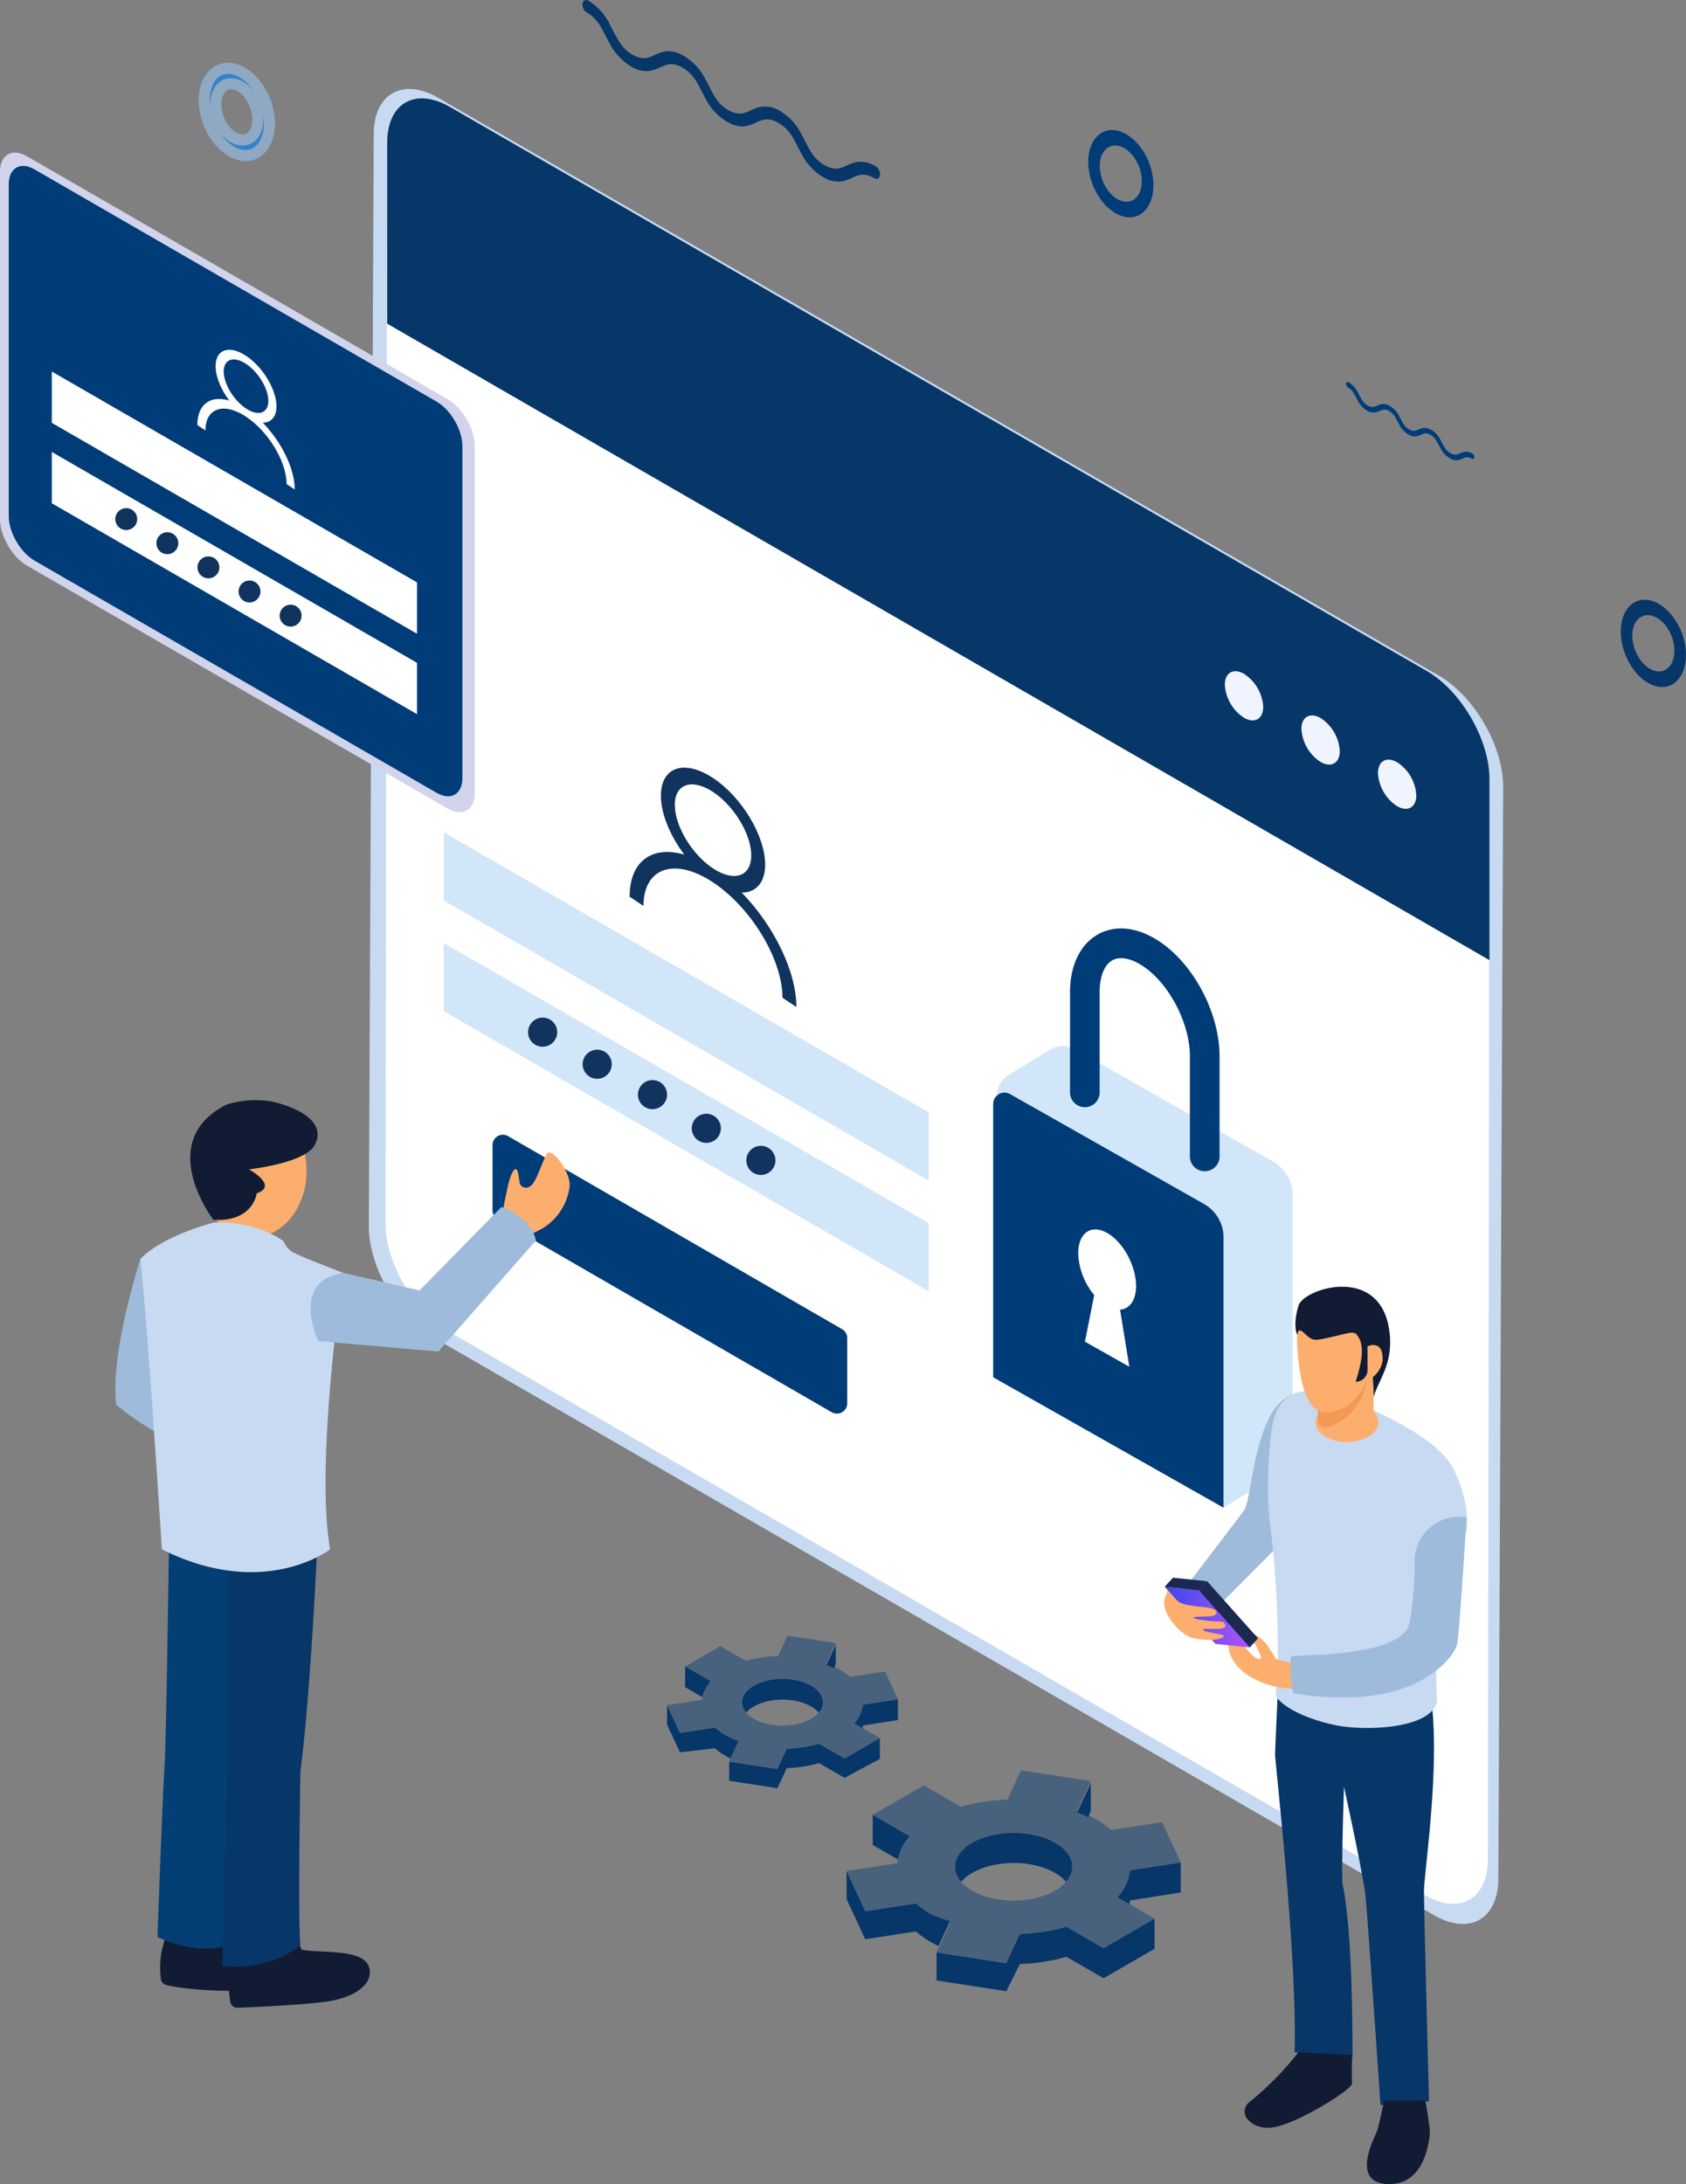 <svg xmlns="http://www.w3.org/2000/svg" xmlns:xlink="http://www.w3.org/1999/xlink" width="609.885" height="789.955" viewBox="0 0 609.885 789.955">
  <rect x="0" y="0" width="609.885" height="789.955" fill="#808080" stroke="none"/>
  <defs>
    <linearGradient id="linear-gradient" x1="1" y1="0.5" x2="0" y2="0.5" gradientUnits="objectBoundingBox">
      <stop offset="0" stop-color="#ae53fc"/>
      <stop offset="1" stop-color="#3b48ed"/>
    </linearGradient>
  </defs>
  <g id="Layer_1" data-name="Layer 1" transform="translate(0.004 0.003)">
    <path id="Path_2343" data-name="Path 2343" d="M438.118,1221.34l18.368-2.84,6.763,14.578-18.357,2.84a17.129,17.129,0,0,1-4.511,9.726l13.435,7.761-18.485,10.676-13.435-7.756a67.6,67.6,0,0,1-16.846,2.6l-4.916,10.6-25.254-3.907,4.916-10.6a46.024,46.024,0,0,1-6.806-3.2,33.791,33.791,0,0,1-5.53-3.934l-18.346,2.84-6.784-14.556,18.357-2.84a17.13,17.13,0,0,1,4.51-9.726l-13.435-7.761,18.485-10.676,13.435,7.756a67.633,67.633,0,0,1,16.846-2.6l4.922-10.6,25.248,3.907-4.916,10.6a46.056,46.056,0,0,1,6.811,3.2A33.736,33.736,0,0,1,438.118,1221.34Zm-20.353,4.628c-8.274-4.772-21.688-4.772-29.961,0s-8.274,12.523,0,17.3,21.688,4.8,29.961,0,8.268-12.528,0-17.3Z" transform="translate(-36.117 -559.432)" fill="#003c78" opacity="0.44"/>
    <path id="Path_2344" data-name="Path 2344" d="M454.461,1261.43c5.8-4.772,5.012-11.4-2.37-15.667-8.274-4.772-21.688-4.772-29.961,0-6.6,3.811-7.927,9.5-4,14.076a15.253,15.253,0,0,1,4-3.2c8.274-4.8,21.688-4.8,29.961,0a15.251,15.251,0,0,1,4,3.2,13.635,13.635,0,0,1-1.633,1.591Z" transform="translate(-70.443 -579.229)" fill="#073669"/>
    <path id="Path_2345" data-name="Path 2345" d="M529.345,1283.74a33.8,33.8,0,0,1-5.53-3.934l-18.346,2.84-6.72-14.476H498.7l.048.1H498.7l.048.1H498.7l.048.1H498.7l.048.1H498.7l.048.1H498.7l.048.1H498.7l.048.1H498.7l.048.1H498.7l.048.1H498.7l.048.1H498.7l.048.1H498.7l.048.1H498.7l.048.1H498.7l.048.1H498.7l.048.1H498.7l.048.1H498.7l.048.1H498.7l.048.1H498.7l.048.1H498.7l.048.1H498.7l.048.1H498.7l.048.1H498.7l.048.1H498.7l.048.1H498.7l.048.1H498.7l.048.1H498.7l.048.1H498.7l.048.1H498.7l.048.1H498.7l.048.1H498.7l.048.1H498.7l.048.1H498.7l.048.1H498.7l.048.1H498.7l.048.1H498.7l.048.1H498.7l.048.1H498.7l.048.1H498.7l.048.1H498.7l.048.1H498.7l.048.1H498.7l.048.1H498.7l.048.1H498.7l.048.1H498.7l.048.1H498.7l.048.1H498.7l.048.1H498.7l.048.1H498.7l.048.1H498.7l.048.1H498.7l.048.1H498.7l.048.1H498.7l.048.1H498.7l.048.1H498.7l.048.1H498.7l.048.1H498.7l.048.1H498.7l.048.1H498.7l.048.1H498.7l.048.1H498.7l.048.1H498.7l.048.1H498.7l.048.1H498.7l.048.1H498.7l.048.1H498.7l.048.1H498.7l.048.1H498.7l.048.1H498.7l.048.1H498.7l.048.1H498.7l.048.1H498.7l.048.1H498.7l.048.1H498.7l.048.1H498.7l.048.1H498.7l.048.1H498.7l.048.1H498.7l.048.1H498.7l.048.1H498.7l.048.1H498.7l.048.1H498.7l.048.1H498.7l.048.1H498.7l.048.1H498.7l.048.1H498.7l.048.1H498.7l.048.1H498.7l.048.1H498.7l.048.1H498.7l.048.1H498.7l.048.1H498.7l.048.1H498.7l.048.1H498.7l.048.1H498.7l.048.1H498.7l.048.1H498.7l.048.1H498.7l.048.1H498.7l.048.1H498.7l.048.1H498.7l6.768,14.578,18.346-2.834a34.1,34.1,0,0,0,5.53,3.929c.843.486,1.719.939,2.61,1.377l-.721,1.553,4.916-10.6a46,46,0,0,1-6.806-2.464Z" transform="translate(-192.487 -591.344)" fill="#073669"/>
    <path id="Path_2346" data-name="Path 2346" d="M420.481,1310.98l-13.435-7.756a67.586,67.586,0,0,1-16.846,2.6l-4.916,10.6-25.253-3.907h.048l-.048.1h.048l-.048.1h.048l-.048.1h.048l-.048.1h.048l-.048.1h.048l-.048.1h.048l-.048.1h.048l-.048.1h.048l-.048.1h.048l-.048.1h.048l-.048.1h.048l-.048.1h.048l-.048.1h.048l-.048.1h.048l-.048.1h.048l-.048.1h.048l-.048.1h.048l-.048.1h.048l-.048.1h.048l-.048.1h.048l-.048.1h.048l-.048.1h.048l-.048.1h.048l-.048.1h.048l-.048.1h.048l-.048.1h.048l-.048.1h.048l-.048.1h.048l-.048.1h.048l-.048.1h.048l-.048.1h.048l-.048.1h.048l-.048.1h.048l-.048.1h.048l-.048.1h.048l-.048.1h.048l-.048.1h.048l-.048.1h.048l-.048.1h.048l-.048.1h.048l-.048.1h.048l-.048.1h.048l-.048.1h.048l-.048.1h.048l-.048.1h.048l-.048.1h.048l-.048.1h.048l-.048.1h.048l-.048.1h.048l-.048.1h.048l-.048.1h.048l-.048.1h.048l-.048.1h.048l-.048.1h.048l-.048.1h.048l-.048.1h.048l-.048.1h.048l-.048.1h.048l-.048.1h.048l-.048.1h.048l-.048.1h.048l-.048.1h.048l-.048.1h.048l-.048.1h.048l-.048.1h.048l-.048.1h.048l-.048.1h.048l-.048.1h.048l-.048.1h.048l-.048.1h.048l-.048.1h.048l-.048.1h.048l-.048.1h.048l-.048.1h.048l-.048.1h.048l-.048.1h.048l-.048.1h.048l-.048.1h.048l-.048.1h.048l-.048.1h.048l-.048.1h.048l-.048.1h.048l-.048.1h.048l-.048.1h.048l-.048.1h.048l-.048.1h.048l-.048.1h.048l-.048.1h.048l-.048.1h.048l-.048.1h.048l-.048.1h.048l-.048.1h.048l-.048.1h.048l-.048.1h.048l-.048.1h.048l-.048.1h.048l-.048.1h.048l-.048.1h.048l-.048.1h.048l-.048.1h.048l-.048.1,25.253,3.9,4.916-9.836a67.835,67.835,0,0,0,16.846-2.6l13.435,7.756,18.485-10.676-.091-.053.091-.053-.091-.053.091-.053-.091-.053.091-.053-.091-.059.091-.053-.091-.053.091-.053-.091-.053.091-.053-.091-.053.091-.053-.091-.053.091-.053-.091-.053.091-.053-.091-.053.091-.053-.091-.053.091-.059-.091-.053.091-.053-.091-.053.091-.053-.091-.053.091-.053-.091-.053.091-.053-.091-.053.091-.053-.091-.053.091-.053-.091-.053.091-.053-.091-.059.091-.053-.091-.053.091-.053-.091-.053.091-.053-.091-.053.091-.053-.091-.053.091-.053-.091-.053.091-.053-.091-.053.091-.053-.091-.053.091-.059-.091-.053.091-.053-.091-.053.091-.053-.091-.053.091-.053-.091-.053.091-.053-.091-.053.091-.053-.091-.053.091-.053-.091-.053.091-.053-.091-.059.091-.053-.091-.053.091-.053-.091-.053.091-.053-.091-.053.091-.053-.091-.053.091-.053-.091-.053.091-.053-.091-.053.091-.053-.091-.053.091-.059-.091-.053.091-.053-.091-.053.091-.053-.091-.053.091-.053-.091-.053.091-.053-.091-.053.091-.053-.091-.053.091-.053-.091-.053.091-.053-.091-.053.091-.059-.091-.053.091-.053-.091-.053.091-.053-.091-.053.091-.053-.091-.053.091-.053-.091-.053.091-.053-.091-.053.091-.053-.091-.053.091-.053-.091-.059.091-.053-.091-.053.091-.053-.091-.053.091-.053-.091-.053.091-.053-.091-.053.091-.053-.091-.053.091-.053-.091-.053.091-.053-.091-.053.091-.059-.091-.053.091-.053-.091-.053.091-.053-.091-.053.091-.053-.091-.053.091-.053-.091-.053.091-.053-.091-.053.091-.053-.091-.053.091-.053-.091-.059.091-.053-.091-.053.091-.053-.091-.053.091-.053-.091-.053.091-.053-.091-.053.091-.053-.091-.053.091-.053-.091-.053.091-.053-.091-.053.091-.059-.091-.053.091-.053-.091-.053.091-.053-.091-.053.091-.053-.091-.053.091-.053-.091-.053.091-.053-.091-.053.091-.053-.091-.053.091-.053-.091-.053.091-.059-.091-.053.091-.053-.091-.053.091-.053-.091-.053.091-.053-.091-.053.091-.053-.091-.053.091-.053-.091-.053.091-.053-.091-.053.091-.059-.091-.053.091-.053-.091-.053.091-.053-.091-.053.091-.053-.091-.053.091-.053-.091-.053.091-.053-.091-.053.091-.053-.091-.053.091-.053Z" transform="translate(-21.283 -606.335)" fill="#073669"/>
    <path id="Path_2347" data-name="Path 2347" d="M365.185,1262.22h.043l-18.357,2.84a17.13,17.13,0,0,1-4.51,9.726l4.313,2.493c.085-.454.155-.907.2-1.361l18.357-2.845-.043-.1h.043l-.043-.1h.043l-.043-.1h.043l-.043-.1h.043l-.043-.1h.043l-.043-.1h.043l-.043-.1h.043l-.043-.1h.043l-.043-.1h.043l-.043-.1h.043l-.043-.1h.043l-.043-.1h.043l-.043-.1h.043l-.043-.1h.043l-.043-.1h.043l-.043-.1h.043l-.043-.1h.043l-.043-.1h.043l-.043-.1h.043l-.043-.1h.043l-.043-.1h.043l-.043-.1h.043l-.043-.1h.043l-.043-.1h.043l-.043-.1h.043l-.043-.1h.043l-.043-.1h.043l-.043-.1h.043l-.043-.1h.043l-.043-.1h.043l-.043-.1h.043l-.043-.1h.043l-.043-.1h.043l-.043-.1h.043l-.043-.1h.043l-.043-.1h.043l-.043-.1h.043l-.043-.1h.043l-.043-.1h.043l-.043-.1h.043l-.043-.1h.043l-.043-.1h.043l-.043-.1h.043l-.043-.1h.043l-.043-.1h.043l-.043-.1h.043l-.043-.1h.043l-.043-.1h.043l-.043-.1h.043l-.043-.1h.043l-.043-.1h.043l-.043-.1h.043l-.043-.1h.043l-.043-.1h.043l-.043-.1h.043l-.043-.1h.043l-.043-.1h.043l-.043-.1h.043l-.043-.1h.043l-.043-.1h.043l-.043-.1h.043l-.043-.1h.043l-.043-.1h.043l-.043-.1h.043l-.043-.1h.043l-.043-.1h.043l-.043-.1h.043l-.043-.1h.043l-.043-.1h.043l-.043-.1h.043l-.043-.1h.043l-.043-.1h.043l-.043-.1h.043l-.043-.1h.043l-.043-.1h.043l-.043-.1h.043l-.043-.1h.043l-.043-.1h.043l-.043-.1h.043l-.043-.1h.043l-.043-.1h.043l-.043-.1h.043l-.043-.1h.043l-.043-.1h.043l-.043-.1h.043l-.043-.1h.043l-.043-.1h.043l-.043-.1h.043l-.043-.1h.043l-.043-.1h.043l-.043-.1h.043l-.043-.1h.043l-.043-.1h.043l-.043-.1h.043l-.043-.1h.043l-.043-.1h.043l-.043-.1h.043l-.043-.1h.043l-.043-.1h.043l-.043-.1h.043Z" transform="translate(61.888 -588.57)" fill="#073669"/>
    <path id="Path_2348" data-name="Path 2348" d="M407.506,1220.16l.721-1.553h-.048l.048-.1h-.043l.043-.1h-.048l.048-.1h-.048l.048-.1h-.048l.048-.1h-.048l.048-.1h-.048l.048-.1h-.043l.043-.1h-.048l.048-.1h-.048l.048-.1h-.048l.048-.1h-.048l.048-.1h-.043l.043-.1h-.048l.048-.1h-.048l.048-.1h-.048l.048-.1h-.048l.048-.1h-.043l.043-.1h-.048l.048-.1h-.048l.048-.1h-.048l.048-.1h-.048l.048-.1h-.048l.048-.1h-.043l.043-.1h-.048l.048-.1h-.048l.048-.1h-.048l.048-.1h-.048l.048-.1h-.043l.043-.1h-.048l.048-.1h-.048l.048-.1h-.048l.048-.1h-.048l.048-.1h-.043l.043-.1h-.048l.048-.1h-.048l.048-.1h-.048l.048-.1h-.048l.048-.1h-.043l.043-.1h-.048l.048-.1h-.048l.048-.1h-.048l.048-.1h-.048l.048-.1h-.048l.048-.1h-.043l.043-.1h-.048l.048-.1h-.048l.048-.1h-.048l.048-.1h-.048l.048-.1h-.043l.043-.1h-.048l.048-.1h-.048l.048-.1h-.048l.048-.1h-.048l.048-.1h-.043l.043-.1h-.048l.048-.1h-.048l.048-.1h-.048l.048-.1h-.048l.048-.1h-.043l.043-.1h-.048l.048-.1h-.048l.048-.1h-.048l.048-.1h-.048l.048-.1h-.048l.048-.1h-.043l.043-.1h-.048l.048-.1h-.048l.048-.1h-.048l.048-.1h-.048l.048-.1h-.043l.043-.1h-.048l.048-.1h-.048l.048-.1h-.048l.048-.1h-.048l.048-.1h-.043l.043-.1h-.048l.048-.1h-.048l.048-.1h-.048l.048-.1h-.048l.048-.1h-.048l.048-.1h-.043l.043-.1h-.048l.048-.1h-.048l.048-.1h-.048l.048-.1h-.048l.048-.1h-.043l.043-.1h-.048l.048-.1h-.048l.048-.1h-.048l.048-.1h-.048l.048-.1h-.043l.043-.1h-.048l.048-.1h-.048l.048-.1h-.048l.048-.1h-.048l.048-.1h-.043l.043-.1h-.048l.048-.1h-.048l.048-.1h-.048l.048-.1h-.048l-4.868,10.494a45.64,45.64,0,0,1,4.2,1.81Z" transform="translate(-13.645 -563.568)" fill="#073669"/>
    <path id="Path_2349" data-name="Path 2349" d="M535.142,1246.03a17.721,17.721,0,0,1,4.313-8.364L526.02,1229.9l.1.059-.1.053.1.053-.1.053.1.053-.1.053.1.053-.1.053.1.053-.1.053.1.053-.1.053.1.053-.1.053.1.053-.1.059.1.053-.1.053.1.053-.1.053.1.053-.1.053.1.053-.1.053.1.053-.1.053.1.053-.1.053.1.053-.1.053.1.059-.1.053.1.053-.1.053.1.053-.1.053.1.053-.1.053.1.053-.1.053.1.053-.1.053.1.053-.1.053.1.053-.1.059.1.053-.1.053.1.053-.1.053.1.053-.1.053.1.053-.1.053.1.053-.1.053.1.053-.1.053.1.053-.1.053.1.059-.1.053.1.053-.1.053.1.053-.1.053.1.053-.1.053.1.053-.1.053.1.053-.1.053.1.053-.1.053.1.053-.1.059.1.053-.1.053.1.053-.1.053.1.053-.1.053.1.053-.1.053.1.053-.1.053.1.053-.1.053.1.053-.1.053.1.059-.1.053.1.053-.1.053.1.053-.1.053.1.053-.1.053.1.053-.1.053.1.053-.1.053.1.053-.1.053.1.053-.1.053.1.059-.1.053.1.053-.1.053.1.053-.1.053.1.053-.1.053.1.053-.1.053.1.053-.1.053.1.053-.1.053.1.059-.1.053.1.053-.1.053.1.053-.1.053.1.053-.1.053.1.053-.1.053.1.053-.1.053.1.053-.1.053.1.053-.1.053.1.059-.1.053.1.053-.1.053.1.053-.1.053.1.053-.1.053.1.053-.1.053.1.053-.1.053.1.053-.1.053.1.053-.1.059.1.053-.1.053.1.053-.1.053.1.053-.1.053.1.053-.1.053.1.053-.1.053.1.053-.1.053.1.053-.1.053.1.059-.1.053.1.053-.1.053.1.053-.1.053.1.053-.1.053.1.053-.1.053.1.053-.1.053.1.053-.1.053.1.053-.1.059.1.053-.1.053.1.053-.1.053.1.053-.1.053.1.053-.1.053.1.053-.1.053.1.053-.1.053.1.053-.1.053.1.059-.1.053.1.053-.1.053.1.053-.1.053Z" transform="translate(-210.375 -573.502)" fill="#073669"/>
    <path id="Path_2350" data-name="Path 2350" d="M600.168,1123.42l12.683-1.964,4.676,10.073-12.683,1.964a11.849,11.849,0,0,1-3.117,6.72l9.283,5.338-12.768,7.372-9.283-5.338a46.56,46.56,0,0,1-11.642,1.8l-3.4,7.324-17.444-2.669,3.406-7.372a31.731,31.731,0,0,1-4.708-2.2,23.215,23.215,0,0,1-3.817-2.717l-12.677,1.964L534,1133.64l12.672-1.916a11.849,11.849,0,0,1,3.117-6.72l-9.283-5.338,12.768-7.372,9.283,5.338a46.812,46.812,0,0,1,11.642-1.8l3.4-7.324,17.444,2.7-3.4,7.318a31.664,31.664,0,0,1,4.7,2.2,23.208,23.208,0,0,1,3.82,2.694Zm-14.06,3.2c-5.717-3.3-14.983-3.3-20.7,0s-5.717,8.653,0,11.952,14.983,3.3,20.7,0,5.712-8.658,0-11.957Z" transform="translate(-292.707 -516.908)" fill="#003c78" opacity="0.44"/>
    <path id="Path_2351" data-name="Path 2351" d="M611.46,1151.1c4.009-3.3,3.464-7.879-1.633-10.825-5.717-3.3-14.983-3.3-20.7,0-4.559,2.632-5.477,6.566-2.77,9.726a10.6,10.6,0,0,1,2.77-2.226c5.717-3.3,14.983-3.3,20.7,0a10.578,10.578,0,0,1,2.765,2.226A9.264,9.264,0,0,1,611.46,1151.1Z" transform="translate(-316.425 -530.566)" fill="#073669"/>
    <path id="Path_2352" data-name="Path 2352" d="M663.17,1166.52a23.213,23.213,0,0,1-3.817-2.717l-12.677,1.964-4.644-10H642l.032.069H642l.032.069H642l.032.069H642l.032.069H642l.032.069H642l.032.069H642l.032.069H642l.032.069H642l.032.069H642l.032.069H642l.032.069H642l.032.069H642l.032.069H642l.032.069H642l.032.069H642l.032.069H642l.032.069H642l.032.069H642l.032.069H642l.032.069H642l.032.069H642l.032.069H642l.032.069H642l.032.069H642l.032.069H642l.032.064H642l.032.069H642l.032.069H642l.032.069H642l.032.069H642l.032.069H642l.032.069H642l.032.069H642l.032.069H642l.032.069H642l.032.069H642l.032.064H642l.032.069H642l.032.069H642l.032.069H642l.032.069H642l.032.069H642l.032.069H642l.032.069H642l.032.069H642l.032.069H642l.032.069H642l.032.064H642l.032.069H642l.032.069H642l.032.069H642l.032.069H642l.032.069H642l.032.069H642l.032.069H642l.032.069H642l.032.069H642l.032.069H642l.032.069H642l.032.069H642l.032.069H642l.032.069H642l.032.069H642l.032.069H642l.032.069H642l.032.069H642l.032.069H642l.032.069H642l.032.069H642l.032.069H642l.032.069H642l.032.069H642l.032.069H642l.032.069H642l.032.069H642l.032.069H642l.032.069H642l.032.069H642l.032.069H642l.032.069H642l.032.069H642l.032.069H642l.032.069H642l.032.069H642l.032.069H642l.032.069H642l.032.069H642l.032.069H642l.032.069H642l.032.069H642l.032.069H642l.032.069H642l.032.069H642l.032.069H642l.032.069H642l.032.069H642l.032.069H642l.032.069H642l.032.069H642l.032.069H642l4.676,10.073,12.672-1.458a23.213,23.213,0,0,0,3.817,2.717c.582.336,1.19.651,1.8.95l-.5,1.068,3.416-7.334a31.759,31.759,0,0,1-4.711-2.145Z" transform="translate(-400.717 -538.937)" fill="#073669"/>
    <path id="Path_2353" data-name="Path 2353" d="M587.989,1185.33l-9.283-5.338a46.565,46.565,0,0,1-11.642,1.8l-3.4,7.323-17.444-2.669h.032l-.032.064h.032l-.032.069h.032l-.032.069h.032l-.032.069h.032l-.032.069h.032l-.032.069h.032l-.032.069h.032l-.032.069h.032l-.032.069h.032l-.032.069h.032l-.032.069h.032l-.032.064h.032l-.032.069h.032l-.032.069h.032l-.032.069h.032l-.032.069h.032l-.032.069h.032l-.032.069h.032l-.032.069h.032l-.032.069h.032l-.032.069h.032l-.032.069h.032l-.032.069h.032l-.032.069h.032l-.032.069h.032l-.032.069h.032l-.032.069h.032l-.032.069h.032l-.032.069h.032l-.032.069h.032l-.032.069h.032l-.032.069h.032l-.032.069h.032l-.032.064h.032l-.032.069h.032l-.032.069h.032l-.032.069h.032l-.032.069h.032l-.032.069h.032l-.032.069h.032l-.032.069h.032l-.032.069h.032l-.032.069h.032l-.032.069h.032l-.032.069h.032l-.032.069h.032l-.032.069h.032l-.032.069h.032l-.032.069h.032l-.032.069h.032l-.032.069h.032l-.032.069h.032l-.032.069h.032l-.032.069h.032l-.032.069h.032l-.032.069h.032l-.032.069h.032l-.032.069h.032l-.032.069h.032l-.032.069h.032l-.032.069h.032l-.032.069h.032l-.032.069h.032l-.032.069h.032l-.032.069h.032l-.032.069h.032l-.032.069h.032l-.032.069h.032l-.032.069h.032l-.032.069h.032l-.032.069h.032l-.032.069h.032l-.032.069h.032l-.032.069h.032l-.032.069h.032l-.032.069h.032l-.032.069h.032l-.032.069h.032l-.032.069h.032l-.032.069h.032l-.032.069h.032l-.032.069h.032l-.032.069h.032l-.032.069h.032l-.032.069h.032l-.032.069h.032l-.032.069h.032l-.032.069h.032l-.032.069h.032l-.032.069h.032l-.032.069h.032l-.032.069h.032l-.032.069h.032l-.032.069h.032l-.032.069h.032l-.032.069h.032l-.032.069h.032l-.032.069h.032l-.032.069h.032l-.032.069h.032l-.032.069,17.444,2.7,3.4-7.324a46.8,46.8,0,0,0,11.642-1.8l9.283,5.338,12.768-6.9-.064-.037.064-.037-.064-.037.064-.037-.064-.037.064-.037-.064-.037.064-.037-.064-.037.064-.037-.064-.037.064-.037-.064-.037.064-.037-.064-.032.064-.037-.064-.037.064-.037-.064-.037.064-.037-.064-.037.064-.037-.064-.037.064-.037-.064-.037.064-.037-.064-.037.064-.037-.064-.037.064-.037-.064-.037.064-.037-.064-.037.064-.037-.064-.037.064-.037-.064-.037.064-.032-.064-.037.064-.037-.064-.037.064-.037-.064-.037.064-.037-.064-.037.064-.037-.064-.037.064-.037-.064-.037.064-.037-.064-.037.064-.037-.064-.037.064-.037-.064-.037.064-.037-.064-.037.064-.037-.064-.037.064-.032-.064-.037.064-.037-.064-.037.064-.037-.064-.037.064-.037-.064-.037.064-.037-.064-.037.064-.037-.064-.037.064-.037-.064-.037.064-.037-.064-.037.064-.037-.064-.037.064-.037-.064-.037.064-.037-.064-.037.064-.032-.064-.037.064-.037-.064-.037.064-.037-.064-.037.064-.037-.064-.037.064-.037-.064-.037.064-.037-.064-.037.064-.037-.064-.037.064-.037-.064-.037.064-.037-.064-.037.064-.037-.064-.037.064-.037-.064-.037.064-.032-.064-.037.064-.037-.064-.037.064-.037-.064-.037.064-.037-.064-.037.064-.037-.064-.037.064-.037-.064-.037.064-.037-.064-.037.064-.037-.064-.037.064-.037-.064-.037.064-.037-.064-.037.064-.037-.064-.037.064-.032-.064-.037.064-.037-.064-.037.064-.037-.064-.037.064-.037-.064-.037.064-.037-.064-.037.064-.037-.064-.037.064-.037-.064-.037.064-.037-.064-.037.064-.037-.064-.037.064-.037-.064-.037.064-.037-.064-.037.064-.032-.064-.037.064-.037-.064-.037.064-.037-.064-.037.064-.037-.064-.037.064-.037-.064-.037.064-.037-.064-.037.064-.037-.064-.037.064-.037-.064-.037.064-.037-.064-.037.064-.037-.064-.037.064-.037-.064-.037.064-.037-.064-.032.064-.037-.064-.037.064-.037-.064-.037.064-.037-.064-.037.064-.037-.064-.037.064-.037-.064-.037.064-.037-.064-.037.064-.037-.064-.037.064-.037-.064-.037.064-.037-.064-.037.064-.037-.064-.037.064-.037-.064-.032.064-.037-.064-.037.064-.037-.064-.037.064-.037-.064-.037.064-.037-.064-.037.064-.037Z" transform="translate(-282.459 -549.287)" fill="#073669"/>
    <path id="Path_2354" data-name="Path 2354" d="M549.763,1151.65h.037l-12.683,1.964a11.851,11.851,0,0,1-3.117,6.72l2.984,1.719a9.459,9.459,0,0,0,.133-.939l12.683-1.97-.032-.069h.032l-.032-.069h.032l-.032-.069h.032l-.032-.069h.032l-.032-.069h.032l-.032-.069h.032l-.032-.069h.032l-.032-.069h.032l-.032-.069h.032l-.032-.069h.032l-.032-.069h.032l-.032-.069h.032l-.032-.069h.032l-.032-.069h.032l-.032-.069h.032l-.032-.069h.032l-.032-.069h.032l-.032-.069h.032l-.032-.069h.032l-.032-.069h.032l-.032-.069h.032l-.032-.069h.032l-.032-.069h.032l-.032-.069h.032l-.032-.069h.032l-.032-.069h.032l-.032-.069h.032l-.032-.069h.032l-.032-.069h.032l-.032-.069h.032l-.032-.069h.032l-.032-.069h.032l-.032-.069h.032l-.032-.069h.032l-.032-.069h.032l-.032-.069h.032l-.032-.069h.032l-.032-.069h.032l-.032-.069h.032l-.032-.069h.032l-.032-.069h.032l-.032-.069h.032l-.032-.069h.032l-.032-.069h.032l-.032-.069h.032l-.032-.069h.032l-.032-.069h.032l-.032-.069h.032l-.032-.069h.032l-.032-.069h.032l-.032-.069h.032l-.032-.069h.032l-.032-.069h.032l-.032-.069h.032l-.032-.069h.032l-.032-.069h.032l-.032-.069h.032l-.032-.069h.032l-.032-.069h.032l-.032-.069h.032l-.032-.069h.032l-.032-.069h.032l-.032-.069h.032l-.032-.069h.032l-.032-.069h.032l-.032-.069h.032l-.032-.069h.032l-.032-.069h.032l-.032-.069h.032l-.032-.069h.032l-.032-.069h.032l-.032-.069h.032l-.032-.069h.032l-.032-.069h.032l-.032-.069h.032l-.032-.069h.032l-.032-.069h.032l-.032-.069h.032l-.032-.069h.032l-.032-.069h.032l-.032-.069h.032l-.032-.064h.032l-.032-.069h.032l-.032-.069h.032l-.032-.069h.032l-.032-.069h.032l-.032-.069h.032l-.032-.069h.032l-.032-.069h.032l-.032-.069h.032l-.032-.069h.032l-.032-.069h.032l-.032-.064h.032l-.032-.069h.032l-.032-.069h.032l-.032-.069h.032l-.032-.069h.032l-.032-.069h.032l-.032-.069h.032l-.032-.069h.032Z" transform="translate(-224.98 -537.021)" fill="#073669"/>
    <path id="Path_2355" data-name="Path 2355" d="M579.018,1122.6l.5-1.068h-.032l.032-.069h-.032l.032-.069h-.032l.032-.069h-.032l.032-.069h-.032l.032-.069h-.032l.032-.069h-.032l.032-.069h-.032l.032-.069h-.032l.032-.069h-.032l.032-.069h-.032l.032-.069h-.032l.032-.069h-.032l.032-.069h-.032l.032-.069h-.032l.032-.069h-.032l.032-.069h-.032l.032-.069h-.032l.032-.069h-.032l.032-.069h-.032l.032-.069h-.032l.032-.069h-.032l.032-.069h-.032l.032-.069h-.032l.032-.069h-.032l.032-.069h-.032l.032-.069h-.032l.032-.069h-.032l.032-.069h-.032l.032-.069h-.032l.032-.069h-.032l.032-.069h-.032l.032-.069h-.032l.032-.069h-.032l.032-.064h-.032l.032-.069h-.032l.032-.069h-.032l.032-.069h-.032l.032-.069h-.032l.032-.069h-.032l.032-.069h-.032l.032-.069h-.032l.032-.069h-.032l.032-.069h-.032l.032-.069h-.032l.032-.069h-.032l.032-.069h-.032l.032-.069h-.032l.032-.069h-.032l.032-.069h-.032l.032-.069h-.032l.032-.069h-.032l.032-.069h-.032l.032-.069h-.032l.032-.069h-.032l.032-.069h-.032l.032-.069h-.032l.032-.069h-.032l.032-.069h-.032l.032-.069h-.032l.032-.069h-.032l.032-.069h-.032l.032-.069h-.032l.032-.069h-.032l.032-.069h-.032l.032-.069h-.032l.032-.069h-.032l.032-.064h-.032l.032-.069h-.032l.032-.069h-.032l.032-.069h-.032l.032-.069h-.032l.032-.069h-.032l.032-.069h-.032l.032-.069h-.032l.032-.069h-.032l.032-.069h-.032l.032-.069h-.032l.032-.069h-.032l.032-.069h-.032l.032-.069h-.032l.032-.069h-.032l.032-.069h-.032l.032-.069h-.032l.032-.069h-.032l.032-.069h-.032l.032-.069h-.032l.032-.069h-.032l.032-.069h-.032l.032-.069h-.032l.032-.069h-.032l.032-.069h-.032l.032-.069h-.032l.032-.069h-.032l.032-.069h-.032l.032-.069h-.032l.032-.069h-.032l.032-.069h-.032l.032-.069h-.032l.032-.069h-.032l.032-.069h-.032l-3.363,7.249q1.5.571,2.9,1.254Z" transform="translate(-277.177 -519.747)" fill="#073669"/>
    <path id="Path_2356" data-name="Path 2356" d="M667.2,1140.48a12.223,12.223,0,0,1,2.979-5.781l-9.282-5.338.064.037-.064.037.064.037-.064.037.064.037-.064.037.064.037-.064.037.064.037-.064.037.064.037-.064.037.064.037-.064.037.064.037-.064.032.064.037-.064.037.064.037-.064.037.064.037-.064.037.064.037-.064.037.064.037-.064.037.064.037-.064.037.064.037-.064.037.064.037-.064.037.064.037-.064.037.064.037-.064.037.064.037-.064.037.064.032-.064.037.064.037-.064.037.064.037-.064.037.064.037-.064.037.064.037-.064.037.064.037-.064.037.064.037-.064.037.064.037-.064.037.064.037-.064.037.064.037-.064.037.064.037-.064.037.064.032-.064.037.064.037-.064.037.064.037-.064.037.064.037-.064.037.064.037-.064.037.064.037-.064.037.064.037-.064.037.064.037-.064.037.064.037-.064.037.064.037-.064.037.064.037-.064.037.064.032-.064.037.064.037-.064.037.064.037-.064.037.064.037-.064.037.064.037-.064.037.064.037-.064.037.064.037-.064.037.064.037-.064.037.064.037-.064.037.064.037-.064.037.064.037-.064.037.064.032-.064.037.064.037-.064.037.064.037-.064.037.064.037-.064.037.064.037-.064.037.064.037-.064.037.064.037-.064.037.064.037-.064.037.064.037-.064.037.064.037-.064.037.064.037-.064.037.064.032-.064.037.064.037-.064.037.064.037-.064.037.064.037-.064.037.064.037-.064.037.064.037-.064.037.064.037-.064.037.064.037-.064.037.064.037-.064.037.064.037-.064.037.064.037-.064.037.064.032-.064.037.064.037-.064.037.064.037-.064.037.064.037-.064.037.064.037-.064.037.064.037-.064.037.064.037-.064.037.064.037-.064.037.064.037-.064.037.064.037-.064.037.064.037-.064.037.064.037-.064.032.064.037-.064.037.064.037-.064.037.064.037-.064.037.064.037-.064.037.064.037-.064.037.064.037-.064.037.064.037-.064.037.064.037-.064.037.064.037-.064.037.064.037-.064.037.064.032-.064.037.064.037-.064.037.064.037-.064.037.064.037-.064.037.064.037-.064.037Z" transform="translate(-413.1 -526.629)" fill="#073669"/>
    <path id="Path_2357" data-name="Path 2357" d="M148.909,63.661,510.94,272.676c12.811,7.388,23.262,25.44,23.262,40.12l-1.74,394.944c0,14.685-10.468,20.652-23.262,13.265L147.142,511.989c-12.811-7.388-23.262-25.44-23.262-40.119l1.772-394.944C125.652,62.241,136.114,56.273,148.909,63.661Z" transform="translate(9.535 -28.308)" fill="#c7daf2" fill-rule="evenodd"/>
    <path id="Path_2358" data-name="Path 2358" d="M156.461,69.933l353.335,204c12.491,7.211,22.707,24.826,22.707,39.153l-.593,390.733c0,14.327-10.211,20.15-22.7,12.939l-353.367-204c-12.491-7.212-22.7-24.832-22.7-39.159l.587-390.733C133.754,68.524,143.981,62.721,156.461,69.933Z" transform="translate(6.291 -31.266)" fill="#fff" fill-rule="evenodd"/>
    <path id="Path_2359" data-name="Path 2359" d="M155.831,69.933l353.341,204c12.491,7.211,22.707,24.826,22.707,39.153V378.55L133.14,148.335V82.872C133.129,68.524,143.357,62.721,155.831,69.933Z" transform="translate(6.915 -31.266)" fill="#073669" fill-rule="evenodd"/>
    <path id="Path_2360" data-name="Path 2360" d="M293.409,471.849a15.307,15.307,0,0,1-6.939-11.941c0-4.377,3.112-6.144,6.939-3.945a15.264,15.264,0,0,1,6.939,11.941C300.348,472.282,297.226,474.049,293.409,471.849Z" transform="translate(156.6 -212.242)" fill="#f0f4ff" fill-rule="evenodd"/>
    <path id="Path_2361" data-name="Path 2361" d="M241.529,501.8a15.306,15.306,0,0,1-6.939-11.935c0-4.372,3.112-6.149,6.939-3.95a15.273,15.273,0,0,1,6.939,11.941C248.468,502.228,245.34,504.006,241.529,501.8Z" transform="translate(236.173 -226.207)" fill="#f0f4ff" fill-rule="evenodd"/>
    <path id="Path_2362" data-name="Path 2362" d="M189.659,531.751a15.321,15.321,0,0,1-6.939-11.936c0-4.372,3.112-6.149,6.939-3.95a15.273,15.273,0,0,1,6.939,11.941C196.6,532.178,193.476,533.956,189.659,531.751Z" transform="translate(315.731 -240.17)" fill="#f0f4ff" fill-rule="evenodd"/>
    <path id="Path_2363" data-name="Path 2363" d="M373.483,860.6l-24.965,15.32-58.359-62.507-23.273-84.424a8.461,8.461,0,0,1,3.737-9.464l15.32-9.4a8.4,8.4,0,0,1,8.541-.155l71.955,40.749a13.916,13.916,0,0,1,7.057,12.106Z" transform="translate(94.073 -330.595)" fill="#d2e6f9"/>
    <path id="Path_2364" data-name="Path 2364" d="M396.694,890.683,313.37,843.5V744.649a4.1,4.1,0,0,1,6.123-3.566l70.145,39.741a13.9,13.9,0,0,1,7.057,12.1Z" transform="translate(45.896 -345.361)" fill="#003c78"/>
    <path id="Path_2365" data-name="Path 2365" d="M393.569,853.719c0-7.34-4.681-15.944-10.462-19.216s-10.457,0-10.457,7.372a25.04,25.04,0,0,0,5.786,15.106l-3.358,16.852,16.062,9.074-3.358-20.652C391.2,862.025,393.569,858.913,393.569,853.719Z" transform="translate(17.378 -388.571)" fill="#fff"/>
    <path id="Path_2366" data-name="Path 2366" d="M364.8,717.114a5.338,5.338,0,0,1-5.365-5.338V675.537c0-12.811-8.631-28.291-18.848-33.73-3.7-1.98-7.019-2.3-9.352-.9-2.824,1.7-4.446,5.872-4.446,11.471V688.59a5.359,5.359,0,0,1-10.718,0V652.376c0-9.453,3.518-16.985,9.651-20.663,5.68-3.416,12.763-3.2,19.916.635,13.75,7.345,24.522,26.321,24.522,43.189v36.218a5.338,5.338,0,0,1-5.359,5.359Z" transform="translate(70.99 -293.495)" fill="#003c78"/>
    <path id="Path_2367" data-name="Path 2367" d="M622.617,551.8c-5.087-6.742-8.455-14.743-8.455-21.3,0-10.4,8.455-13.265,18.853-6.405s18.859,20.935,18.859,31.333c0,6.555-3.363,10.1-8.455,10.142,11.519,11.866,19.75,28.376,19.75,41.347l-5.028-3.326c0-13.878-11.274-32.561-25.136-41.753s-25.136-5.338-25.136,8.541l-5.028-3.326C602.851,554.042,611.1,548.464,622.617,551.8Zm10.4,4.991c7.622,5.039,13.825,2.941,13.825-4.687s-6.2-17.925-13.825-22.953-13.825-2.941-13.825,4.687,6.2,17.914,13.823,22.957Z" transform="translate(-375.094 -242.711)" fill="#11345e"/>
    <path id="Path_2368" data-name="Path 2368" d="M513.17,588.83,688.578,690.1V665.456L513.17,564.18Z" transform="translate(-352.639 -263.135)" fill="#d2e6f9"/>
    <path id="Path_2369" data-name="Path 2369" d="M513.17,663.845l175.408,101.27V740.47L513.17,639.2Z" transform="translate(-352.639 -298.11)" fill="#d2e6f9"/>
    <circle id="Ellipse_159" data-name="Ellipse 159" cx="5.268" cy="5.268" r="5.268" transform="translate(269.963 414.422)" fill="#11345e"/>
    <circle id="Ellipse_160" data-name="Ellipse 160" cx="5.268" cy="5.268" r="5.268" transform="translate(250.229 402.828)" fill="#11345e"/>
    <circle id="Ellipse_161" data-name="Ellipse 161" cx="5.268" cy="5.268" r="5.268" transform="translate(210.755 379.645)" fill="#11345e"/>
    <circle id="Ellipse_168" data-name="Ellipse 168" cx="5.268" cy="5.268" r="5.268" transform="translate(230.755 390.645)" fill="#11345e"/>
    <circle id="Ellipse_162" data-name="Ellipse 162" cx="5.268" cy="5.268" r="5.268" transform="translate(191.016 368.051)" fill="#11345e"/>
    <path id="Path_2371" data-name="Path 2371" d="M570.243,799.676l120.85,69.777a3.737,3.737,0,0,0,5.589-3.2V842.6a3.737,3.737,0,0,0-1.863-3.2l-120.85-69.83a3.737,3.737,0,0,0-5.589,3.2v23.641a3.737,3.737,0,0,0,1.863,3.262Z" transform="translate(-390.212 -358.662)" fill="#003c78"/>
    <path id="Path_2377" data-name="Path 2377" d="M830.6,104.937l152.161,87.851c5.381,3.107,9.779,10.676,9.779,16.868V335.272c0,6.171-4.4,8.679-9.779,5.573L830.6,252.994c-5.375-3.1-9.774-10.676-9.774-16.862V110.51C820.83,104.35,825.229,101.83,830.6,104.937Z" transform="translate(-820.83 -48.409)" fill="#d1d4eb" fill-rule="evenodd"/>
    <path id="Path_2378" data-name="Path 2378" d="M838.521,113.9l145.414,83.965c5.14,2.968,9.341,10.217,9.341,16.115V334.021c0,5.872-4.2,8.3-9.341,5.338L838.521,255.394c-5.135-2.963-9.341-10.217-9.341-16.115V119.235C829.18,113.364,833.386,110.94,838.521,113.9Z" transform="translate(-826.02 -52.619)" fill="#003c78" fill-rule="evenodd"/>
    <path id="Path_2379" data-name="Path 2379" d="M954.34,255.549c-2.973-3.934-4.937-8.61-4.937-12.437,0-6.069,4.938-7.745,11.012-3.737s11.007,12.218,11.007,18.288c0,3.827-1.964,5.9-4.938,5.914,6.726,6.939,11.546,16.547,11.546,24.143l-2.936-1.943c0-8.092-6.587-19.03-14.679-24.383s-14.679-3.117-14.679,4.975l-2.936-1.943C942.8,256.841,947.615,253.585,954.34,255.549Zm6.075,2.893c4.452,2.947,8.071,1.719,8.071-2.733s-3.619-10.468-8.071-13.414-8.076-1.713-8.076,2.738,3.624,10.49,8.076,13.41Z" transform="translate(-871.422 -110.691)" fill="#fff"/>
    <path id="Path_2380" data-name="Path 2380" d="M859.92,270.505l132.113,76.273V328.213L859.92,251.94Z" transform="translate(-841.184 -117.565)" fill="#fff"/>
    <path id="Path_2381" data-name="Path 2381" d="M859.92,325l132.113,76.273v-18.56L859.92,306.44Z" transform="translate(-841.184 -142.973)" fill="#fff"/>
    <circle id="Ellipse_163" data-name="Ellipse 163" cx="3.966" cy="3.966" r="3.966" transform="translate(101.158 218.698)" fill="#11345e"/>
    <circle id="Ellipse_164" data-name="Ellipse 164" cx="3.966" cy="3.966" r="3.966" transform="translate(86.292 209.965)" fill="#11345e"/>
    <circle id="Ellipse_165" data-name="Ellipse 165" cx="3.966" cy="3.966" r="3.966" transform="translate(71.426 201.237)" fill="#11345e"/>
    <circle id="Ellipse_166" data-name="Ellipse 166" cx="3.966" cy="3.966" r="3.966" transform="translate(56.56 192.505)" fill="#11345e"/>
    <circle id="Ellipse_167" data-name="Ellipse 167" cx="3.966" cy="3.966" r="3.966" transform="translate(41.699 183.777)" fill="#11345e"/>
    <path id="Path_2382" data-name="Path 2382" d="M311.024,945.52c-13.441,5.519-14.017,37.595-17,41.684-4.692,6.405-23.7,30.8-26,34.723s6.464,10.238,9.235,7.43c2.2-2.237,20.967-21.085,28.547-28.7a11.455,11.455,0,0,0,3.336-7.644Z" transform="translate(155.976 -440.92)" fill="#9ebbdb"/>
    <path id="Path_2383" data-name="Path 2383" d="M226.428,1288.9s-1.815-68.677-1.815-75.99,7.692-56.341.651-78.808l-53.448,4.964s-1.068,22.67-1.068,24.378c0,2.669,8.092,73.348,7.062,107.7l20.924,1.98s.39-45.537-3.678-63.281c-.2-10.676.625-34.728.625-34.728s7.057,32.193,7.8,39.692,5.413,75.435,5.413,75.435a172.367,172.367,0,0,1,17.534-1.342Z" transform="translate(290.487 -528.839)" fill="#073669"/>
    <path id="Path_2384" data-name="Path 2384" d="M219.907,994.236s2.461-8.77-4.18-22.771c-3.806-8.007-14.61-14.738-27.613-21.058-24.789-12.058-34.467-8.994-37.749,2.712-1.532,5.455-2.92,26.156-1.318,37.584,2.621,18.725,3.71,49.738,2.092,61.45-.32,2.333,6.7,8.188,21.287,11.375,10.574,2.311,34.654,1.5,37.013-8.29l-1.383-56.923Z" transform="translate(310.331 -439.616)" fill="#c7daf2"/>
    <path id="Path_2385" data-name="Path 2385" d="M208.4,957.5c0,3.987,5.076,7.222,11.343,7.222s11.338-3.235,11.338-7.222-5.081-7.22-11.338-7.22S208.4,953.515,208.4,957.5Z" transform="translate(267.541 -443.14)" fill="#fcae6e"/>
    <path id="Path_2386" data-name="Path 2386" d="M231.831,929H211.67v21.24a.454.454,0,0,0,.454.454h18.832a.875.875,0,0,0,.875-.875Z" transform="translate(265.045 -433.219)" fill="#fcae6e"/>
    <path id="Path_2387" data-name="Path 2387" d="M233.757,929c0,9.235-5.445,17.444-14.188,20.412h0a2.85,2.85,0,0,1-3.769-2.7V929Z" transform="translate(260.915 -433.219)" fill="#f29955"/>
    <path id="Path_2388" data-name="Path 2388" d="M211.738,894.2c.886,13.345,3.416,23.8,10.27,23.8,10.169,0,17.359-10.676,17.359-24.085s-.587-20.7-10.756-20.7S210.868,881.077,211.738,894.2Z" transform="translate(257.509 -407.213)" fill="#fcae6e"/>
    <path id="Path_2389" data-name="Path 2389" d="M228.741,912a77.173,77.173,0,0,0-1.5-15.48c-.982-5.076-1.735-6.865-6.091-7.841-1.286-.288-11.29,2.856-13.745,2.557-3.16-.384-5.626-6.139-6.277-1.745,0,0-1.788-3.027.432-10.553,1.836-6.235,29.417-15.047,32.844,8.834C236.139,899.875,230.487,905.618,228.741,912Z" transform="translate(268.135 -406.671)" fill="#111b33"/>
    <path id="Path_2390" data-name="Path 2390" d="M205.532,917.471c0,3.277-.149,6.55,2.413,6.55s5.786-4.126,5.786-7.4-1-5.087-3.56-5.087S205.532,914.188,205.532,917.471Z" transform="translate(286.423 -425.074)" fill="#fcae6e"/>
    <path id="Path_2391" data-name="Path 2391" d="M279.656,1127.12h.256c6.213-.171,7.259-7.857,1.164-9.074-2.53-.507-5.119-.785-7.222-1.7l-3.24-4.964c-.7-1.068-4.356-4.617-5.413-3.886-.854.593,1.761,4.655,2.135,5.631,0,0,2.744,4.628-.689,2.968-2.968-1.431-10.42-13.8-10.009-4.628C257.088,1121.74,271.126,1127.2,279.656,1127.12Z" transform="translate(187.733 -516.389)" fill="#fcae6e"/>
    <path id="Path_2392" data-name="Path 2392" d="M212.384,1028.04s-2.546,41.822-3.4,45.906-14.327,25.184-59.325,17.78c0,0-1.543-8.06-.785-13.409,8.824-.534,35.977-.48,42.057-9.854,2.066-3.2,2.728-22.451,2.728-22.451a16.227,16.227,0,0,1,18.72-17.946Z" transform="translate(318.121 -479.306)" fill="#9ebbdb"/>
    <path id="Path_2393" data-name="Path 2393" d="M265.138,1391.81s-.16,8.172,0,10.3-19.467,14.359-28.291,15.832c-4.857.806-7.879-1.03-9.608-3.032a4.2,4.2,0,0,1,.651-5.962,110.678,110.678,0,0,0,17.818-18.058Z" transform="translate(223.934 -648.557)" fill="#111b33"/>
    <path id="Path_2394" data-name="Path 2394" d="M194.682,1423.5s1.991,10.243,1.6,12.7-1.948,18.149-15.352,17.492-4.58-16.841-3.763-18.966,2.616-11.209,2.616-11.209Z" transform="translate(320.882 -663.76)" fill="#111b33"/>
    <path id="Path_2395" data-name="Path 2395" d="M252.759,945.441a3.117,3.117,0,0,0-.907-3.2c-.785-.769-2.3-1.19-2.786-.208s.715,3.149,1.393,3.592S252.647,946.044,252.759,945.441Z" transform="translate(224.09 -439.026)" fill="#fcae6e"/>
    <path id="Path_2396" data-name="Path 2396" d="M326.4,1097.34l-12.379-1.292L295.64,1075.39l12.379,1.292Z" transform="translate(125.652 -501.467)" fill="url(#linear-gradient)"/>
    <path id="Path_2397" data-name="Path 2397" d="M308.394,1095.59l3.005-3.3-18.389-20.66-3,3.3Z" transform="translate(143.66 -499.714)" fill="#1b2851"/>
    <path id="Path_2398" data-name="Path 2398" d="M324.46,1072.51l3.005-3.293,12.373,1.286-3,3.3Z" transform="translate(96.832 -498.591)" fill="#1b2851"/>
    <path id="Path_2399" data-name="Path 2399" d="M316.155,1080.81c1.665,1.868,3.656,2.22,7.1,2.669,3.6.454,7.131.422,7.713,1.975.662,1.762-2.9,1.751-2.9,1.751s-5.61,0-5.338.491,5.263,1.164,6.982,1.244c3.117.144,4.436.048,4.575,1.532.208,2.21-8.327.683-8.178,1.527s6.854,1.569,7.4,1.948.059,1.137-2.471,1.559c-2.445.411-8.215.23-10.841-1.452-5.717-3.667-8.994-10.142-7.889-13.233l1.1-3.085Z" transform="translate(108.986 -502.563)" fill="#fcae6e"/>
    <path id="Path_2400" data-name="Path 2400" d="M215.81,921.247h0c1.5-5.108,4.18-13.3,0-17.407h4.27v13.131a4.27,4.27,0,0,1-4.27,4.276Z" transform="translate(274.586 -421.489)" fill="#111b33"/>
    <path id="Path_2401" data-name="Path 2401" d="M756.486,804.933s.534-5.124.988-6.811,1.377-8.332,3.139-10.521,1.767,3.2,2.258,4.719,2.824,2.359,4.591.149,3.518-8.071,5.119-10.911,9.149,6.977,8.2,12.277a20.728,20.728,0,0,1-7.035,12.736c-3.8,3.336-8.418,4.18-9.88,5.872Z" transform="translate(-574.8 -364.244)" fill="#fcae6e"/>
    <path id="Path_2402" data-name="Path 2402" d="M961.088,1304.7s-.7,2.082,8.29,2.573,18.544.491,19.75,6.373-7.057,12.779-16.862,14.124c-8.444,1.158-23.028.288-31.264-1.35-1.372-.272-2.557-.913-2.738-2.3a30.757,30.757,0,0,1,1.169-13.6C942.085,1302.61,961.088,1304.7,961.088,1304.7Z" transform="translate(-880.058 -608.258)" fill="#111b33"/>
    <path id="Path_2403" data-name="Path 2403" d="M914.853,1317.38s-.7,2.082,8.29,2.573,18.549.491,19.75,6.373-5.76,10.537-15.56,11.887c-8.45,1.164-25.35,1.959-32.07,2.237a2.621,2.621,0,0,1-2.744-2.306,67.7,67.7,0,0,1-.48-13.531C892.669,1316.27,914.853,1317.38,914.853,1317.38Z" transform="translate(-809.249 -614.262)" fill="#111b33"/>
    <path id="Path_2404" data-name="Path 2404" d="M977.306,1044.56s-.971,72.259-1.6,81.05-2.6,62.058-2.6,62.058,15.1,7.606,26.818,2.4l6.694-137.37Z" transform="translate(-916.177 -487.094)" fill="#033f75"/>
    <path id="Path_2405" data-name="Path 2405" d="M929.4,1050.54v72.371c-.651,21.159-1.842,76.663-1.842,76.663,17.247,1.948,28.205-7.441,28.205-7.441-.977-9.437,0-62.822,0-62.822,3.539-27.7,5.653-72.2,6.021-80.383.037-.859.059-1.313.059-1.313Z" transform="translate(-847.102 -488.516)" fill="#073669"/>
    <path id="Path_2406" data-name="Path 2406" d="M1037,853.38s-11.065,34.451-8.679,52.679a97.215,97.215,0,0,0,19.094,12.368Z" transform="translate(-986.271 -397.964)" fill="#9ebbdb"/>
    <path id="Path_2407" data-name="Path 2407" d="M973.71,772.718c-.032,13.259-8.781,23.983-19.537,23.956s-19.446-10.8-19.414-24.058,8.786-23.983,19.542-23.956S973.748,759.464,973.71,772.718Z" transform="translate(-862.811 -349.142)" fill="#fcae6e"/>
    <path id="Path_2408" data-name="Path 2408" d="M936.775,828.487s14.055-.961,25.088,6.747a8.439,8.439,0,0,0,3.021,3.79c2.2,1.468,18.522,7.671,18.522,7.671s-10.206,68.788-4.67,100.015c0,0-23.764,18.554-60.852,0,0,0-5.423-85.224-7.815-104.975C910.054,841.757,916.241,834.113,936.775,828.487Z" transform="translate(-859.328 -386.34)" fill="#c7daf2"/>
    <path id="Path_2409" data-name="Path 2409" d="M791,841.823l27.714,6.373,29.6-30.2s10.393,3.2,12.5,12.1L825.5,870.311l-43.424-3.79S771.692,844.866,791,841.823Z" transform="translate(-666.931 -381.469)" fill="#9ebbdb"/>
    <path id="Path_2410" data-name="Path 2410" d="M956.972,746.181s21.25,4.356,15.357,15.672c-3.443,6.614-23.791,8.829-23.791,8.829s10.777,5.914,2.818,8.663c0,0-1.265,10.484-15.693,9.571,0,0-21.709-28.291,4.8-41.673a35.176,35.176,0,0,1,16.509-1.062Z" transform="translate(-858.478 -347.741)" fill="#111b33"/>
    <path id="Path_2411" data-name="Path 2411" d="M361.032,97.358c-1.068,7.911,3.261,17.337,9.7,21.047s12.453.272,13.558-7.612-3.267-17.3-9.672-20.973S362.1,89.506,361.032,97.358Zm10.393,15.955c-4.18-2.407-6.939-8.429-6.293-13.58.731-5.066,4.617-7.227,8.8-4.873,4.1,2.418,6.913,8.45,6.219,13.542s-4.617,7.292-8.727,4.911" transform="translate(32.776 -41.289)" fill="#003c78"/>
    <path id="Path_2412" data-name="Path 2412" d="M.129,415.6c-1.068,7.911,3.261,17.337,9.694,21.053s12.453.267,13.564-7.617-3.267-17.284-9.672-20.973S1.2,407.75.129,415.6Zm10.393,15.96c-4.185-2.413-6.939-8.434-6.293-13.585.731-5.066,4.617-7.227,8.8-4.873s6.939,8.45,6.219,13.542-4.617,7.292-8.722,4.916" transform="translate(586.322 -189.655)" fill="#073669"/>
    <path id="Path_2413" data-name="Path 2413" d="M960.089,55.512c-1.068,7.911,3.267,17.337,9.7,21.047s12.453.272,13.564-7.617-3.272-17.279-9.678-20.967S961.157,47.66,960.089,55.512Zm10.393,15.955c-4.18-2.413-6.939-8.429-6.293-13.58.731-5.071,4.617-7.233,8.8-4.879,4.089,2.423,6.913,8.455,6.224,13.548s-4.617,7.286-8.727,4.911" transform="translate(-886.058 -21.777)" fill="#3581cd" stroke="#8fa9c3" stroke-miterlimit="10" stroke-width="4"/>
    <path id="Path_2414" data-name="Path 2414" d="M174.162,276.271a8.712,8.712,0,0,1,3.288,3.512,34.164,34.164,0,0,0,1.847,3.309,5.615,5.615,0,0,0,1.8,1.6,3,3,0,0,0,2.728.384,10.179,10.179,0,0,1,2.669-.9,4.692,4.692,0,0,1,2.669.742,1.457,1.457,0,0,1,.614,1.334c-.069.534-.464.731-.865.5a2.982,2.982,0,0,0-2.728-.379,10.246,10.246,0,0,1-2.669.9,4.505,4.505,0,0,1-2.594-.7,8.84,8.84,0,0,1-3.368-3.555,32.031,32.031,0,0,0-1.836-3.3,5.775,5.775,0,0,0-1.8-1.6,2.97,2.97,0,0,0-2.717-.374,10.719,10.719,0,0,1-2.642.913,4.574,4.574,0,0,1-2.6-.7A8.882,8.882,0,0,1,162.6,274.4a35.474,35.474,0,0,0-1.836-3.31,5.8,5.8,0,0,0-1.81-1.6,2.944,2.944,0,0,0-2.7-.363,9.986,9.986,0,0,1-2.669.9,4.532,4.532,0,0,1-2.6-.7,8.818,8.818,0,0,1-3.363-3.555,36.591,36.591,0,0,0-1.836-3.3,5.722,5.722,0,0,0-1.8-1.6,1.457,1.457,0,0,1-.6-1.366.534.534,0,0,1,.87-.47,8.62,8.62,0,0,1,3.272,3.507,33.024,33.024,0,0,0,1.852,3.309,5.733,5.733,0,0,0,1.794,1.6,2.986,2.986,0,0,0,2.717.374,9.987,9.987,0,0,1,2.669-.9,4.638,4.638,0,0,1,2.669.737,8.711,8.711,0,0,1,3.288,3.512,33.1,33.1,0,0,0,1.847,3.31,5.633,5.633,0,0,0,1.8,1.6,2.943,2.943,0,0,0,2.712.374,9.986,9.986,0,0,1,2.669-.9,4.676,4.676,0,0,1,2.626.737Z" transform="translate(343.553 -120.806)" fill="#003c78"/>
    <path id="Path_2415" data-name="Path 2415" d="M617.581,40.352A20.177,20.177,0,0,1,625.2,48.5c1.649,2.931,2.733,5.573,4.27,7.671a13.186,13.186,0,0,0,4.164,3.737c2.866,1.6,4.532,1.463,6.32.891s3.539-1.874,6.155-2.092a10.765,10.765,0,0,1,6.2,1.724,3.358,3.358,0,0,1,1.431,3.091c-.16,1.19-1.068,1.692-2.007,1.153-2.893-1.639-4.532-1.457-6.32-.886s-3.544,1.863-6.155,2.092a10.678,10.678,0,0,1-6.026-1.6,20.588,20.588,0,0,1-7.8-8.247c-1.6-2.914-2.722-5.578-4.27-7.655a13.27,13.27,0,0,0-4.19-3.737c-2.866-1.6-4.5-1.436-6.288-.865s-3.539,1.863-6.128,2.135a10.732,10.732,0,0,1-6.026-1.6,20.6,20.6,0,0,1-7.793-8.252c-1.649-2.93-2.728-5.578-4.27-7.66a13.563,13.563,0,0,0-4.2-3.737c-2.834-1.6-4.5-1.436-6.261-.843s-3.566,1.852-6.155,2.092a10.619,10.619,0,0,1-6.021-1.6,20.359,20.359,0,0,1-7.793-8.252c-1.649-2.93-2.733-5.562-4.27-7.649A13.408,13.408,0,0,0,547.6,4.674a3.352,3.352,0,0,1-1.447-3.149,1.3,1.3,0,0,1,2.033-1.1,20.125,20.125,0,0,1,7.58,8.135,71.055,71.055,0,0,0,4.27,7.671,13.189,13.189,0,0,0,4.158,3.737c2.866,1.6,4.505,1.436,6.293.865s3.539-1.874,6.155-2.092a10.792,10.792,0,0,1,6.176,1.713,20.118,20.118,0,0,1,7.612,8.146c1.649,2.931,2.733,5.578,4.27,7.671a13.067,13.067,0,0,0,4.158,3.737c2.866,1.6,4.5,1.447,6.293.865s3.539-1.863,6.155-2.092a9.841,9.841,0,0,1,6.272,1.571Z" transform="translate(-335.416 -0.201)" fill="#073669"/>
  </g>
</svg>
